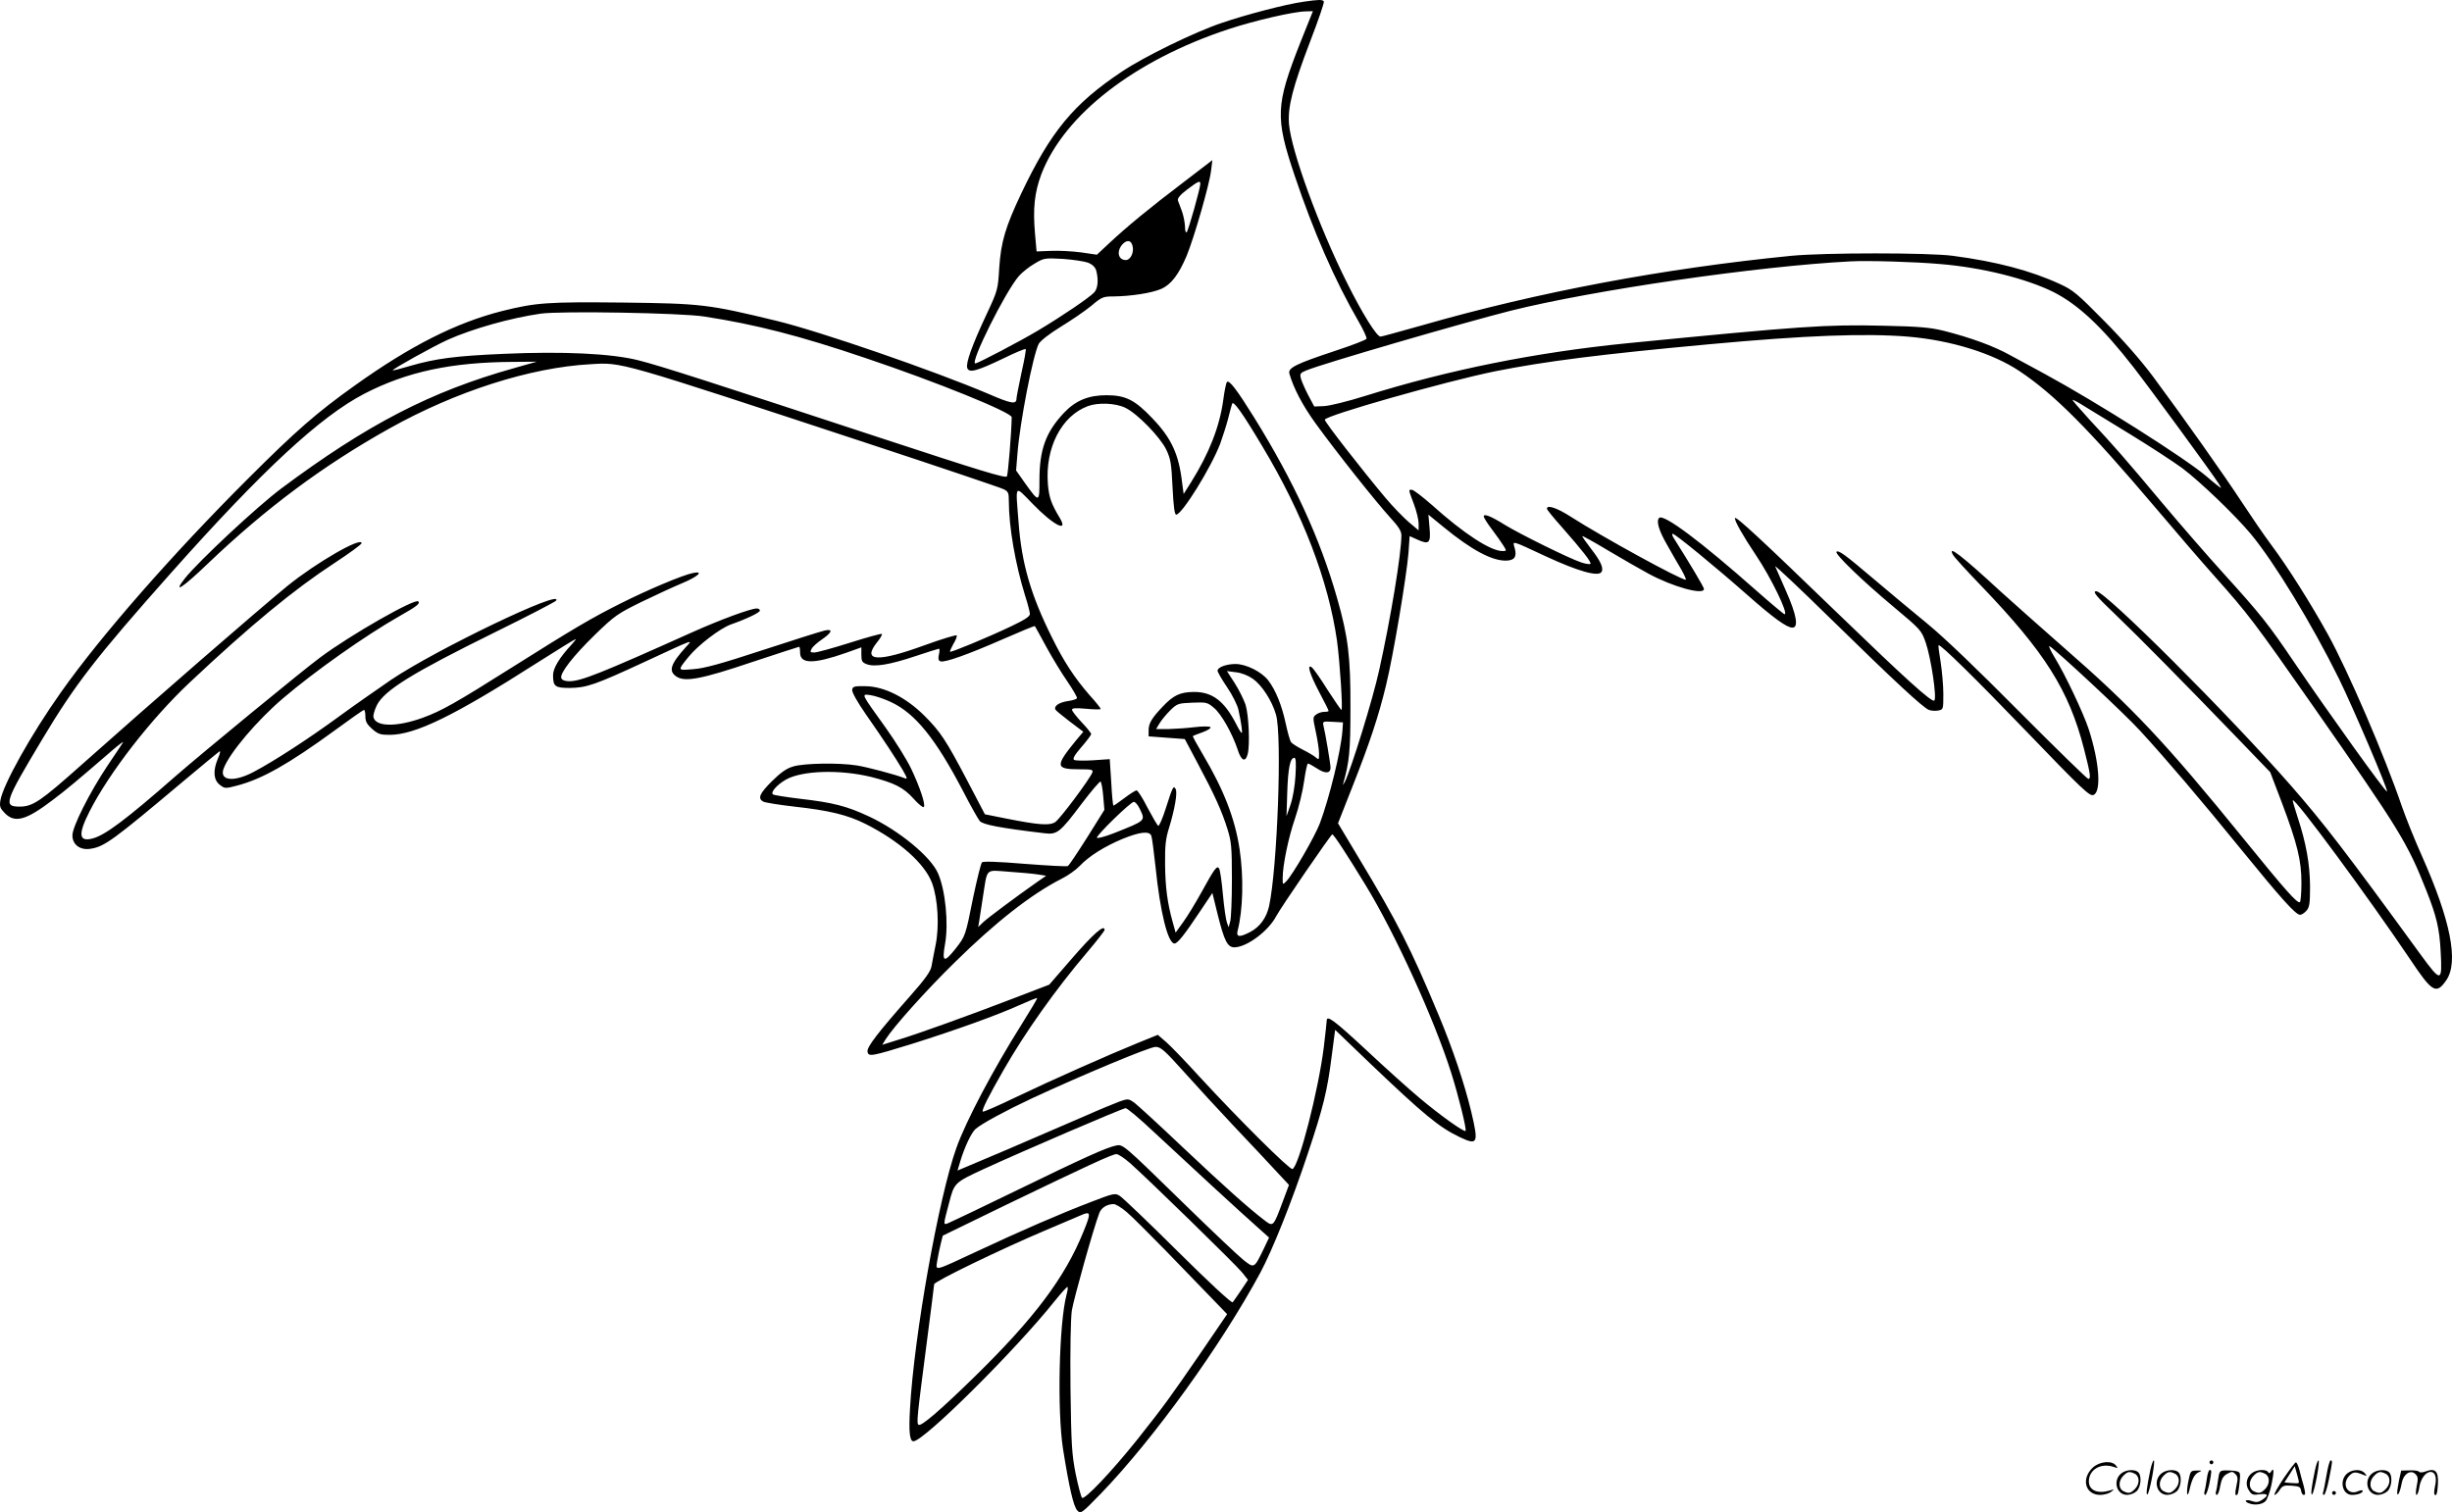<?xml version="1.0" encoding="UTF-8"?>
<svg xmlns="http://www.w3.org/2000/svg" version="1.0" viewBox="0 0 1280.44 789.932" preserveAspectRatio="xMidYMid meet">
  <g transform="translate(-0.19,790.836) scale(0.1,-0.1)" fill="#000000" stroke="none">
    <path d="M6807 7899 c-92 -13 -298 -67 -424 -110 -143 -48 -407 -177 -523 -255 -252 -168 -371 -312 -525 -636 -83 -175 -106 -254 -115 -388 -7 -114 -7 -117 -67 -245 -75 -160 -109 -255 -100 -279 10 -27 50 -16 186 49 63 31 116 53 119 50 3 -2 -7 -58 -22 -124 -14 -66 -26 -127 -26 -135 0 -31 -27 -27 -144 24 -287 122 -883 328 -1111 383 -355 86 -390 90 -799 95 -395 4 -454 0 -631 -44 -241 -61 -479 -181 -770 -389 -198 -141 -309 -238 -556 -485 -395 -394 -771 -823 -979 -1118 -156 -220 -302 -482 -316 -564 -5 -33 -2 -41 24 -68 52 -52 110 -36 247 68 72 54 128 101 319 266 33 28 55 44 50 36 -5 -8 -42 -64 -82 -123 -92 -138 -182 -317 -182 -362 0 -49 41 -79 95 -70 72 11 116 43 481 350 99 83 185 154 191 158 8 5 4 -11 -8 -39 -26 -62 -22 -111 12 -136 25 -19 28 -19 89 -3 130 34 267 111 511 289 79 58 147 106 152 106 4 0 7 -15 7 -34 0 -26 8 -41 35 -65 31 -27 43 -31 91 -31 134 0 337 99 772 377 107 68 196 123 200 123 3 0 -6 -12 -20 -27 -65 -70 -98 -125 -98 -161 0 -59 10 -67 87 -67 88 1 132 16 393 137 263 122 252 118 214 77 -81 -90 -93 -126 -49 -155 45 -29 130 -13 394 76 133 44 244 80 246 80 3 0 5 -13 5 -30 0 -61 71 -61 242 -1 l78 28 0 -39 c0 -33 4 -40 28 -49 41 -16 123 -2 254 42 64 21 120 39 123 39 4 0 4 -14 0 -30 -5 -22 -3 -32 8 -36 21 -8 142 35 327 116 89 39 164 70 166 68 2 -3 29 -51 60 -109 31 -57 81 -139 111 -182 29 -43 51 -81 49 -86 -3 -5 -26 -12 -50 -15 -45 -7 -73 -27 -62 -45 3 -5 37 -33 75 -62 l70 -53 -38 -45 c-111 -136 -109 -151 21 -151 62 0 69 -2 64 -17 -14 -35 -169 -243 -194 -259 -30 -19 -86 -15 -257 19 l-110 22 -90 172 c-114 217 -142 259 -227 344 -97 96 -210 152 -306 153 -60 1 -67 -1 -70 -19 -2 -12 27 -64 73 -130 95 -136 153 -225 191 -289 25 -44 26 -49 9 -42 -49 19 -192 57 -248 66 -93 15 -276 12 -332 -5 -36 -10 -65 -31 -112 -77 -65 -65 -76 -90 -45 -107 10 -5 83 -17 163 -26 181 -20 276 -43 370 -90 177 -89 310 -207 348 -309 31 -83 39 -228 18 -327 -8 -41 -18 -90 -21 -109 -5 -26 -33 -66 -112 -155 -170 -193 -225 -265 -222 -289 4 -29 19 -26 233 40 225 71 443 149 560 202 49 22 91 39 93 37 2 -2 -35 -63 -81 -137 -148 -235 -290 -503 -341 -646 -92 -258 -221 -980 -242 -1361 -7 -122 -2 -171 18 -171 54 0 534 477 738 733 35 43 64 76 67 73 2 -2 0 -21 -6 -42 -39 -150 -49 -605 -18 -804 32 -201 55 -302 75 -322 18 -18 21 -16 123 89 275 285 627 773 832 1153 63 117 165 372 247 619 82 245 103 330 126 513 l18 137 175 -168 c290 -277 367 -340 475 -392 95 -45 100 -34 61 131 -35 146 -96 328 -170 505 -146 350 -215 486 -417 821 l-109 182 74 188 c92 233 138 372 177 534 38 155 108 575 117 691 l6 87 40 -18 c62 -28 71 -19 64 61 l-6 69 82 -67 c143 -117 248 -173 321 -173 46 0 60 19 48 64 -12 42 -24 45 165 -43 167 -77 272 -107 288 -80 12 19 -4 56 -54 120 -27 35 -48 65 -46 67 1 2 63 -32 136 -76 74 -44 168 -98 209 -120 127 -69 290 -114 290 -80 0 9 -72 130 -158 266 -8 12 -10 22 -5 22 13 0 226 -175 388 -318 137 -121 207 -172 237 -172 33 0 22 66 -33 190 -28 63 -53 122 -57 130 -3 8 126 -113 286 -270 339 -332 487 -469 517 -480 11 -4 33 -6 48 -3 27 5 27 6 27 87 0 44 -7 119 -14 166 -8 47 -13 86 -11 88 8 8 195 -176 447 -438 305 -317 342 -352 362 -344 42 16 31 172 -25 344 -27 82 -122 284 -177 373 -22 37 -35 64 -27 60 34 -20 392 -353 472 -441 134 -146 316 -359 531 -624 206 -253 282 -338 305 -338 8 0 22 9 33 21 16 18 19 37 19 128 -1 116 -20 224 -65 361 -15 47 -27 86 -25 88 12 13 399 -513 611 -828 118 -177 138 -188 191 -111 65 96 22 312 -129 651 -36 80 -82 195 -103 255 -90 265 -283 712 -387 900 -92 166 -211 354 -294 465 -41 55 -111 158 -157 228 -91 139 -303 439 -461 652 -64 86 -157 192 -256 292 -140 142 -162 161 -232 193 -152 70 -331 117 -558 147 -125 17 -672 17 -845 0 -666 -66 -1321 -189 -1927 -363 -114 -32 -211 -59 -217 -59 -20 0 -95 120 -176 283 -147 294 -290 688 -302 827 -7 90 19 192 111 433 42 109 74 202 71 208 -7 10 -26 10 -108 -2z m-14 -211 c-130 -330 -133 -392 -30 -698 97 -289 209 -546 334 -762 25 -43 43 -83 41 -89 -2 -6 -75 -34 -163 -63 -205 -68 -248 -89 -240 -119 22 -77 69 -166 136 -259 110 -152 316 -411 388 -490 46 -50 61 -73 61 -96 0 -95 -56 -435 -116 -704 -32 -148 -146 -516 -179 -583 -9 -16 -13 -21 -9 -10 32 112 38 169 38 395 1 267 -12 373 -70 575 -89 312 -226 609 -433 943 -91 146 -130 197 -142 185 -4 -4 -13 -46 -19 -93 -19 -140 -74 -280 -168 -430 l-39 -62 -8 59 c-17 149 -56 233 -156 337 -90 95 -139 120 -239 120 -95 0 -162 -28 -223 -93 -94 -100 -127 -192 -127 -349 0 -121 -1 -121 -77 -15 l-45 64 7 87 c13 167 81 514 111 574 9 16 54 52 116 90 57 35 129 84 160 110 53 45 61 48 115 48 91 1 200 18 248 39 53 23 92 75 134 174 39 95 119 373 127 443 l7 56 -154 -118 c-174 -132 -293 -230 -386 -317 l-63 -59 -82 12 c-46 6 -117 10 -158 8 l-75 -3 -8 90 c-12 135 -3 217 33 314 120 311 487 595 977 757 137 45 340 92 404 93 l37 1 -65 -162z m-523 -740 c0 -22 -62 -243 -71 -252 -5 -6 -9 7 -9 30 -1 21 -8 57 -16 79 -8 22 -18 47 -21 56 -3 12 12 30 49 58 57 43 68 48 68 29z m-354 -324 c9 -33 -10 -74 -35 -74 -42 0 -50 49 -15 85 23 22 43 18 50 -11z m-231 -88 c23 -10 37 -24 42 -43 12 -48 8 -91 -11 -112 -25 -27 -166 -123 -295 -200 -94 -56 -313 -171 -326 -171 -30 0 157 376 228 457 17 19 53 48 81 64 50 30 53 30 149 25 54 -4 113 -13 132 -20z m4450 -7 c218 -18 449 -76 590 -146 130 -66 255 -183 419 -394 90 -116 407 -549 442 -604 19 -30 19 -30 -1 -15 -11 8 -39 31 -63 52 -111 94 -568 384 -842 533 -51 28 -131 71 -179 97 -90 50 -209 93 -351 129 -70 17 -127 22 -315 26 -299 7 -424 -2 -1340 -92 -477 -48 -926 -138 -1365 -275 -92 -29 -187 -52 -215 -53 l-50 -2 -32 60 c-17 33 -34 72 -38 87 -6 24 -3 29 30 42 81 34 816 248 1065 311 431 108 1290 233 1775 258 89 5 333 -2 470 -14z m-6455 -274 c270 -42 497 -100 845 -218 371 -125 760 -283 760 -308 -1 -79 -19 -299 -25 -309 -7 -11 -140 30 -642 195 -912 300 -1166 382 -1281 411 -141 36 -395 48 -708 34 -250 -11 -351 -24 -489 -64 -46 -14 -86 -24 -87 -22 -5 5 211 125 288 160 128 57 325 113 484 136 103 15 735 4 855 -15z m6285 -105 c225 -19 444 -87 584 -181 182 -122 358 -299 710 -714 102 -121 240 -281 306 -355 178 -200 207 -238 516 -680 453 -649 492 -712 592 -965 52 -131 68 -197 74 -316 9 -163 3 -164 -103 -19 -399 548 -508 689 -679 885 -322 368 -969 1015 -1016 1015 -22 0 -3 -24 99 -121 120 -115 352 -350 626 -634 l183 -190 61 -160 c81 -215 102 -301 102 -419 0 -52 -4 -97 -8 -100 -13 -8 -75 61 -292 329 -411 506 -584 690 -940 1000 -113 99 -261 231 -330 293 -206 190 -279 246 -250 193 5 -11 72 -84 148 -163 333 -347 457 -544 536 -849 34 -133 38 -159 23 -159 -6 0 -167 157 -357 348 -224 226 -394 389 -484 463 -77 63 -204 169 -283 236 -146 124 -180 149 -191 139 -10 -11 136 -152 293 -283 148 -124 150 -126 173 -191 28 -82 59 -289 45 -303 -12 -12 -153 116 -511 462 -397 384 -526 503 -530 491 -4 -12 42 -93 109 -193 79 -117 172 -309 150 -309 -4 0 -70 55 -147 123 -288 255 -485 403 -508 380 -16 -16 -2 -65 40 -138 25 -44 59 -104 76 -132 16 -29 27 -53 23 -53 -28 0 -438 225 -600 329 -73 47 -125 64 -125 42 0 -5 35 -48 78 -96 109 -124 156 -184 149 -192 -4 -3 -26 0 -49 8 -61 20 -322 149 -398 196 -72 45 -110 60 -110 44 0 -6 19 -37 43 -68 24 -32 51 -70 60 -85 17 -27 17 -28 -5 -28 -63 0 -203 92 -369 241 -49 43 -96 79 -104 79 -19 0 -19 4 10 -74 14 -37 25 -83 25 -102 l0 -36 -50 42 c-28 24 -84 81 -124 129 -116 138 -316 394 -316 407 0 21 629 200 890 253 260 52 551 89 1116 141 509 47 815 58 1039 40z m-7280 -165 c-435 -122 -766 -294 -1214 -628 -127 -95 -431 -379 -503 -469 -68 -86 -13 -51 122 79 303 289 600 510 945 703 347 194 736 319 1052 336 165 10 138 17 1438 -411 380 -125 702 -234 718 -242 24 -12 27 -19 27 -61 0 -136 34 -330 85 -495 14 -43 25 -86 25 -96 0 -13 -28 -31 -102 -66 -120 -57 -311 -136 -315 -131 -2 2 6 20 17 40 12 19 20 40 18 45 -1 5 -77 -18 -168 -51 -244 -89 -327 -85 -250 13 18 22 30 42 27 46 -3 3 -79 -18 -167 -46 -89 -28 -172 -51 -186 -51 -21 0 -23 3 -14 19 5 11 29 32 52 48 55 37 62 58 17 48 -19 -4 -164 -50 -323 -102 -222 -73 -307 -96 -364 -100 -84 -7 -84 -9 -23 66 50 61 162 146 218 167 88 31 153 63 153 73 0 6 -7 11 -16 11 -32 0 -192 -59 -339 -125 -483 -217 -580 -255 -641 -255 -22 0 -37 6 -41 16 -9 25 61 115 178 229 102 99 118 109 242 170 72 35 168 79 211 97 84 35 117 66 55 53 -56 -12 -236 -88 -375 -158 -150 -75 -247 -132 -564 -332 -298 -188 -372 -230 -471 -266 -135 -49 -247 -48 -257 4 -2 10 6 37 17 60 38 79 186 170 618 383 171 84 315 159 319 165 40 65 -626 -255 -861 -413 -71 -49 -195 -135 -274 -193 -157 -115 -337 -232 -445 -289 -104 -55 -181 -46 -156 19 31 81 174 250 310 366 164 140 430 328 608 429 92 52 109 66 98 77 -17 17 -351 -173 -511 -292 -91 -67 -618 -500 -760 -624 -258 -226 -363 -304 -428 -322 -74 -20 -79 20 -17 142 103 202 320 482 522 672 320 301 545 486 756 624 78 51 142 98 142 104 0 35 -238 -102 -388 -224 -153 -125 -695 -596 -1076 -935 -211 -188 -252 -216 -319 -217 -90 0 -83 20 115 351 173 289 279 426 675 872 475 534 778 815 1008 934 223 115 453 164 775 166 l125 1 -120 -34z m8199 -197 c28 -17 138 -85 245 -150 106 -65 228 -145 270 -176 94 -71 273 -243 356 -342 123 -148 319 -470 460 -755 76 -155 259 -584 252 -591 -6 -7 -300 403 -482 671 -140 207 -178 254 -369 465 -87 96 -234 265 -326 375 -190 227 -246 291 -379 434 -51 56 -90 101 -86 101 4 0 31 -14 59 -32z m-4292 -208 c213 -354 347 -704 392 -1020 15 -112 31 -360 23 -360 -3 0 -35 47 -72 104 -36 58 -73 110 -81 117 -30 24 -14 -31 36 -126 28 -52 50 -97 50 -100 0 -3 -10 -5 -23 -5 -13 0 -32 -6 -42 -14 -18 -13 -18 -16 -2 -90 9 -42 17 -93 17 -113 0 -34 -1 -35 -17 -21 -10 9 -41 27 -69 41 -27 14 -55 31 -60 39 -6 7 -18 51 -28 97 -20 94 -52 174 -91 225 -34 45 -116 86 -171 86 -48 0 -94 -17 -94 -35 0 -7 22 -45 49 -85 28 -41 54 -93 60 -119 16 -73 22 -121 17 -121 -3 0 -15 19 -27 43 -63 124 -126 172 -224 171 -71 -1 -105 -17 -161 -76 -58 -61 -74 -88 -74 -124 l0 -32 94 -7 95 -7 70 -132 c85 -159 124 -245 153 -339 20 -64 23 -93 23 -262 0 -104 -4 -203 -9 -220 l-8 -30 -9 24 c-5 13 -15 80 -21 147 -6 68 -15 129 -20 136 -11 17 -23 1 -93 -126 -31 -56 -73 -125 -95 -155 l-39 -54 -15 54 c-28 100 -39 184 -40 304 -1 97 3 133 21 190 29 95 45 184 34 202 -11 20 -15 13 -51 -100 -17 -54 -35 -95 -40 -92 -5 3 -30 46 -56 95 -25 50 -51 90 -57 90 -5 0 -34 -18 -63 -40 -29 -22 -55 -40 -58 -40 -2 0 -8 55 -11 121 l-8 122 -87 -6 c-47 -3 -92 -2 -99 2 -9 6 2 25 38 67 28 32 51 63 51 68 0 5 -22 33 -50 62 -27 29 -50 58 -50 65 0 9 20 10 75 5 41 -4 75 -4 75 -1 0 4 -26 37 -59 73 -78 90 -134 175 -196 301 -110 221 -158 385 -174 600 -16 205 -23 196 72 99 109 -113 191 -155 143 -75 -45 75 -56 107 -62 177 -15 189 71 356 209 407 54 20 145 16 196 -9 62 -30 180 -151 213 -218 23 -49 27 -71 33 -197 5 -102 11 -143 19 -143 30 0 183 247 230 371 13 36 32 95 41 130 9 35 18 70 21 78 6 19 51 -43 156 -219z m-48 -1217 c47 -33 100 -114 121 -187 33 -109 7 -805 -36 -1001 -14 -62 -49 -109 -99 -135 -56 -29 -74 -27 -65 8 28 109 32 279 10 425 -24 160 -83 311 -191 493 -31 52 -55 96 -53 98 2 1 26 11 52 20 27 10 45 22 40 26 -4 5 -42 5 -83 0 -41 -5 -103 -9 -138 -10 l-63 0 18 30 c10 17 35 47 56 68 36 35 41 37 115 40 73 3 79 2 113 -27 39 -32 96 -134 124 -218 18 -58 40 -69 52 -25 13 48 6 206 -11 260 -10 28 -35 79 -57 113 l-40 62 46 -6 c29 -3 63 -16 89 -34z m-1889 -122 c126 -59 232 -190 375 -463 39 -76 79 -147 88 -158 16 -19 103 -36 338 -64 66 -8 80 2 195 155 50 66 94 117 98 115 4 -3 11 -37 14 -77 l6 -71 -90 -144 c-50 -79 -95 -146 -100 -149 -5 -4 -106 2 -224 11 -145 12 -219 14 -225 8 -6 -6 -26 -88 -46 -182 -41 -206 -41 -203 -93 -270 -60 -75 -71 -70 -54 26 19 106 2 281 -37 369 -38 87 -203 223 -361 297 -116 54 -186 72 -359 92 -74 9 -138 19 -142 23 -13 11 20 49 66 76 84 49 283 55 447 15 121 -31 169 -55 221 -113 25 -28 50 -49 54 -44 11 10 -21 106 -67 202 -21 44 -81 141 -134 215 -130 181 -127 174 -76 167 22 -3 70 -19 106 -36z m2357 -151 c-8 -104 -67 -346 -118 -483 -27 -70 -141 -267 -175 -302 -19 -19 -19 -19 -19 16 0 67 30 213 65 314 19 55 40 142 47 193 7 50 16 92 20 92 5 0 26 -12 48 -26 42 -28 70 -26 70 4 0 20 -27 180 -37 220 -5 22 -3 23 48 20 l54 -3 -3 -45z m-245 -232 c-3 -55 -14 -118 -26 -153 l-21 -60 4 125 c4 125 15 180 37 180 8 0 10 -26 6 -92z m-814 -173 c31 -65 36 -61 -135 -129 -49 -19 -88 -29 -88 -23 0 15 176 187 193 187 7 0 21 -16 30 -35z m61 -142 c4 -9 13 -82 22 -162 24 -237 65 -401 99 -401 16 0 52 45 135 170 l63 94 27 -110 c35 -141 52 -174 88 -174 65 1 178 85 219 164 22 42 285 426 292 426 8 0 74 -101 174 -265 154 -252 358 -699 447 -980 38 -120 82 -297 75 -304 -8 -7 -132 81 -240 172 -55 46 -181 159 -279 251 -168 156 -206 184 -206 153 0 -7 -7 -69 -15 -137 -28 -227 -131 -627 -164 -638 -14 -5 -280 259 -486 483 -70 77 -148 158 -172 179 l-45 39 -106 -43 c-150 -61 -448 -193 -640 -285 -89 -43 -165 -76 -168 -73 -7 7 30 80 109 218 113 197 271 420 435 613 51 60 92 113 92 118 0 32 -60 -21 -179 -159 l-110 -127 -188 -72 c-229 -88 -489 -182 -601 -216 l-83 -26 18 29 c41 65 211 255 360 401 214 211 401 357 558 437 33 16 76 47 95 67 48 51 129 102 225 142 89 36 139 42 149 16z m-594 -202 l45 -7 -49 -34 c-111 -78 -253 -184 -279 -208 l-27 -26 5 29 c3 17 12 75 20 130 24 152 10 139 134 130 58 -4 126 -10 151 -14z m766 -1033 c65 -73 184 -202 264 -287 80 -84 176 -187 214 -228 l69 -74 -34 -91 c-48 -128 -48 -129 -95 -93 -81 62 -207 174 -423 378 -123 117 -238 222 -255 235 -31 22 -34 22 -77 7 -24 -9 -105 -42 -179 -75 -74 -32 -255 -110 -401 -173 l-267 -113 15 50 c22 73 58 149 79 167 35 30 158 96 294 160 263 122 615 269 646 269 27 0 46 -16 150 -132z m-158 -313 c154 -144 461 -427 544 -500 l57 -51 -28 -59 c-50 -103 -49 -103 -107 -57 -27 22 -164 151 -304 288 -329 321 -324 317 -363 308 -50 -11 -162 -61 -515 -233 -183 -89 -344 -166 -357 -171 -28 -11 -29 -15 3 105 27 105 28 106 179 176 213 98 726 318 743 319 8 0 75 -56 148 -125z m-126 -161 c93 -82 556 -534 587 -573 l30 -38 -36 -54 c-20 -30 -40 -58 -44 -63 -5 -6 -123 103 -286 265 -153 152 -290 283 -304 291 -24 15 -31 14 -150 -32 -162 -62 -369 -152 -589 -255 -236 -110 -222 -107 -214 -53 4 24 12 63 18 88 l11 44 335 163 c415 200 550 263 572 263 10 0 41 -21 70 -46z m-16 -257 c27 -23 119 -115 204 -202 85 -88 192 -198 237 -245 l83 -86 -135 -198 c-169 -246 -192 -277 -331 -453 -139 -174 -280 -322 -292 -308 -5 6 -20 62 -33 125 -20 103 -23 149 -27 448 -2 208 1 360 7 405 10 61 112 426 143 508 10 28 39 47 74 48 11 1 42 -18 70 -42z m-227 -104 c-97 -239 -256 -451 -570 -758 -175 -171 -276 -258 -290 -249 -12 7 -8 42 42 426 21 163 39 302 39 308 0 15 357 187 577 280 92 39 177 75 188 80 54 24 56 15 14 -87z M11231 230 c-18 -85 -24 -135 -15 -127 12 11 43 177 33 177 -4 0 -12 -22 -18 -50z M11540 270 c0 -5 5 -10 10 -10 6 0 10 5 10 10 0 6 -4 10 -10 10 -5 0 -10 -4 -10 -10z M12091 230 c-18 -85 -24 -135 -15 -127 12 11 43 177 33 177 -4 0 -12 -22 -18 -50z M12151 203 c-7 -42 -15 -82 -18 -90 -3 -7 -1 -13 5 -13 5 0 17 37 26 83 19 95 19 97 8 97 -4 0 -14 -34 -21 -77z M10931 243 c-63 -59 -40 -143 38 -143 20 0 46 7 57 16 18 14 18 15 -6 7 -64 -19 -110 0 -110 48 0 61 63 98 130 75 22 -8 23 -7 11 8 -22 27 -85 21 -120 -11z M11926 185 c-31 -47 -52 -85 -46 -85 5 0 17 11 26 25 15 23 23 26 63 23 39 -3 46 -6 49 -25 2 -13 8 -23 13 -23 11 0 11 6 0 50 -6 19 -15 54 -21 78 -6 23 -14 42 -19 42 -4 0 -33 -38 -65 -85z m80 -22 c-2 -3 -20 -3 -40 -1 l-35 3 27 42 27 43 12 -42 c7 -23 11 -43 9 -45z M11083 215 c-50 -35 -31 -115 27 -115 17 0 39 9 50 20 22 22 27 79 8 98 -16 16 -59 15 -85 -3z m68 -5 c25 -14 25 -54 -1 -80 -23 -23 -33 -24 -61 -10 -25 14 -25 54 1 80 23 23 33 24 61 10z M11293 215 c-50 -35 -31 -115 27 -115 17 0 39 9 50 20 22 22 27 79 8 98 -16 16 -59 15 -85 -3z m68 -5 c25 -14 25 -54 -1 -80 -23 -23 -33 -24 -61 -10 -25 14 -25 54 1 80 23 23 33 24 61 10z M11430 173 c-12 -56 -8 -100 5 -48 13 57 26 83 48 93 20 9 19 10 -10 9 -31 0 -33 -2 -43 -54z M11526 183 c-4 -27 -9 -56 -12 -65 -3 -10 -1 -18 4 -18 5 0 14 26 21 57 13 68 13 73 2 73 -5 0 -12 -21 -15 -47z M11585 181 c-3 -25 -8 -54 -11 -63 -3 -10 -1 -18 4 -18 6 0 14 21 18 47 7 36 15 51 36 63 25 13 29 13 43 -1 13 -13 14 -24 6 -60 -9 -41 -8 -59 5 -47 3 3 8 31 11 61 5 53 4 56 -18 61 -13 3 -38 4 -56 4 -29 -1 -32 -4 -38 -47z M11763 215 c-30 -21 -38 -62 -17 -92 14 -22 21 -25 55 -20 45 6 50 -5 14 -29 -20 -13 -31 -14 -55 -6 -30 11 -44 -1 -14 -12 30 -12 71 -6 87 12 9 10 23 49 31 87 14 68 13 93 -3 66 -6 -9 -11 -10 -15 -2 -10 16 -58 14 -83 -4z m68 -5 c25 -14 25 -54 -1 -80 -23 -23 -33 -24 -61 -10 -25 14 -25 54 1 80 23 23 33 24 61 10z M12263 215 c-47 -33 -32 -115 21 -115 31 0 56 10 56 21 0 5 -11 4 -24 -2 -55 -25 -89 38 -45 82 20 20 31 21 74 3 18 -7 18 -6 6 9 -17 21 -59 22 -88 2z M12393 215 c-50 -35 -31 -115 27 -115 17 0 39 9 50 20 22 22 27 79 8 98 -16 16 -59 15 -85 -3z m68 -5 c25 -14 25 -54 -1 -80 -23 -23 -33 -24 -61 -10 -25 14 -25 54 1 80 23 23 33 24 61 10z M12530 178 c-5 -27 -10 -57 -10 -66 1 -27 16 5 24 51 9 47 47 71 72 45 13 -13 14 -24 6 -62 -5 -25 -6 -46 -1 -46 5 0 12 19 15 42 7 43 33 78 59 78 23 0 33 -29 23 -73 -5 -22 -6 -42 -3 -45 10 -11 15 6 18 58 3 64 -15 81 -63 63 -18 -7 -32 -7 -36 -2 -3 5 -25 8 -49 7 l-44 -1 -11 -49z M12180 110 c0 -5 5 -10 10 -10 6 0 10 5 10 10 0 6 -4 10 -10 10 -5 0 -10 -4 -10 -10z"></path>
  </g>
</svg>
